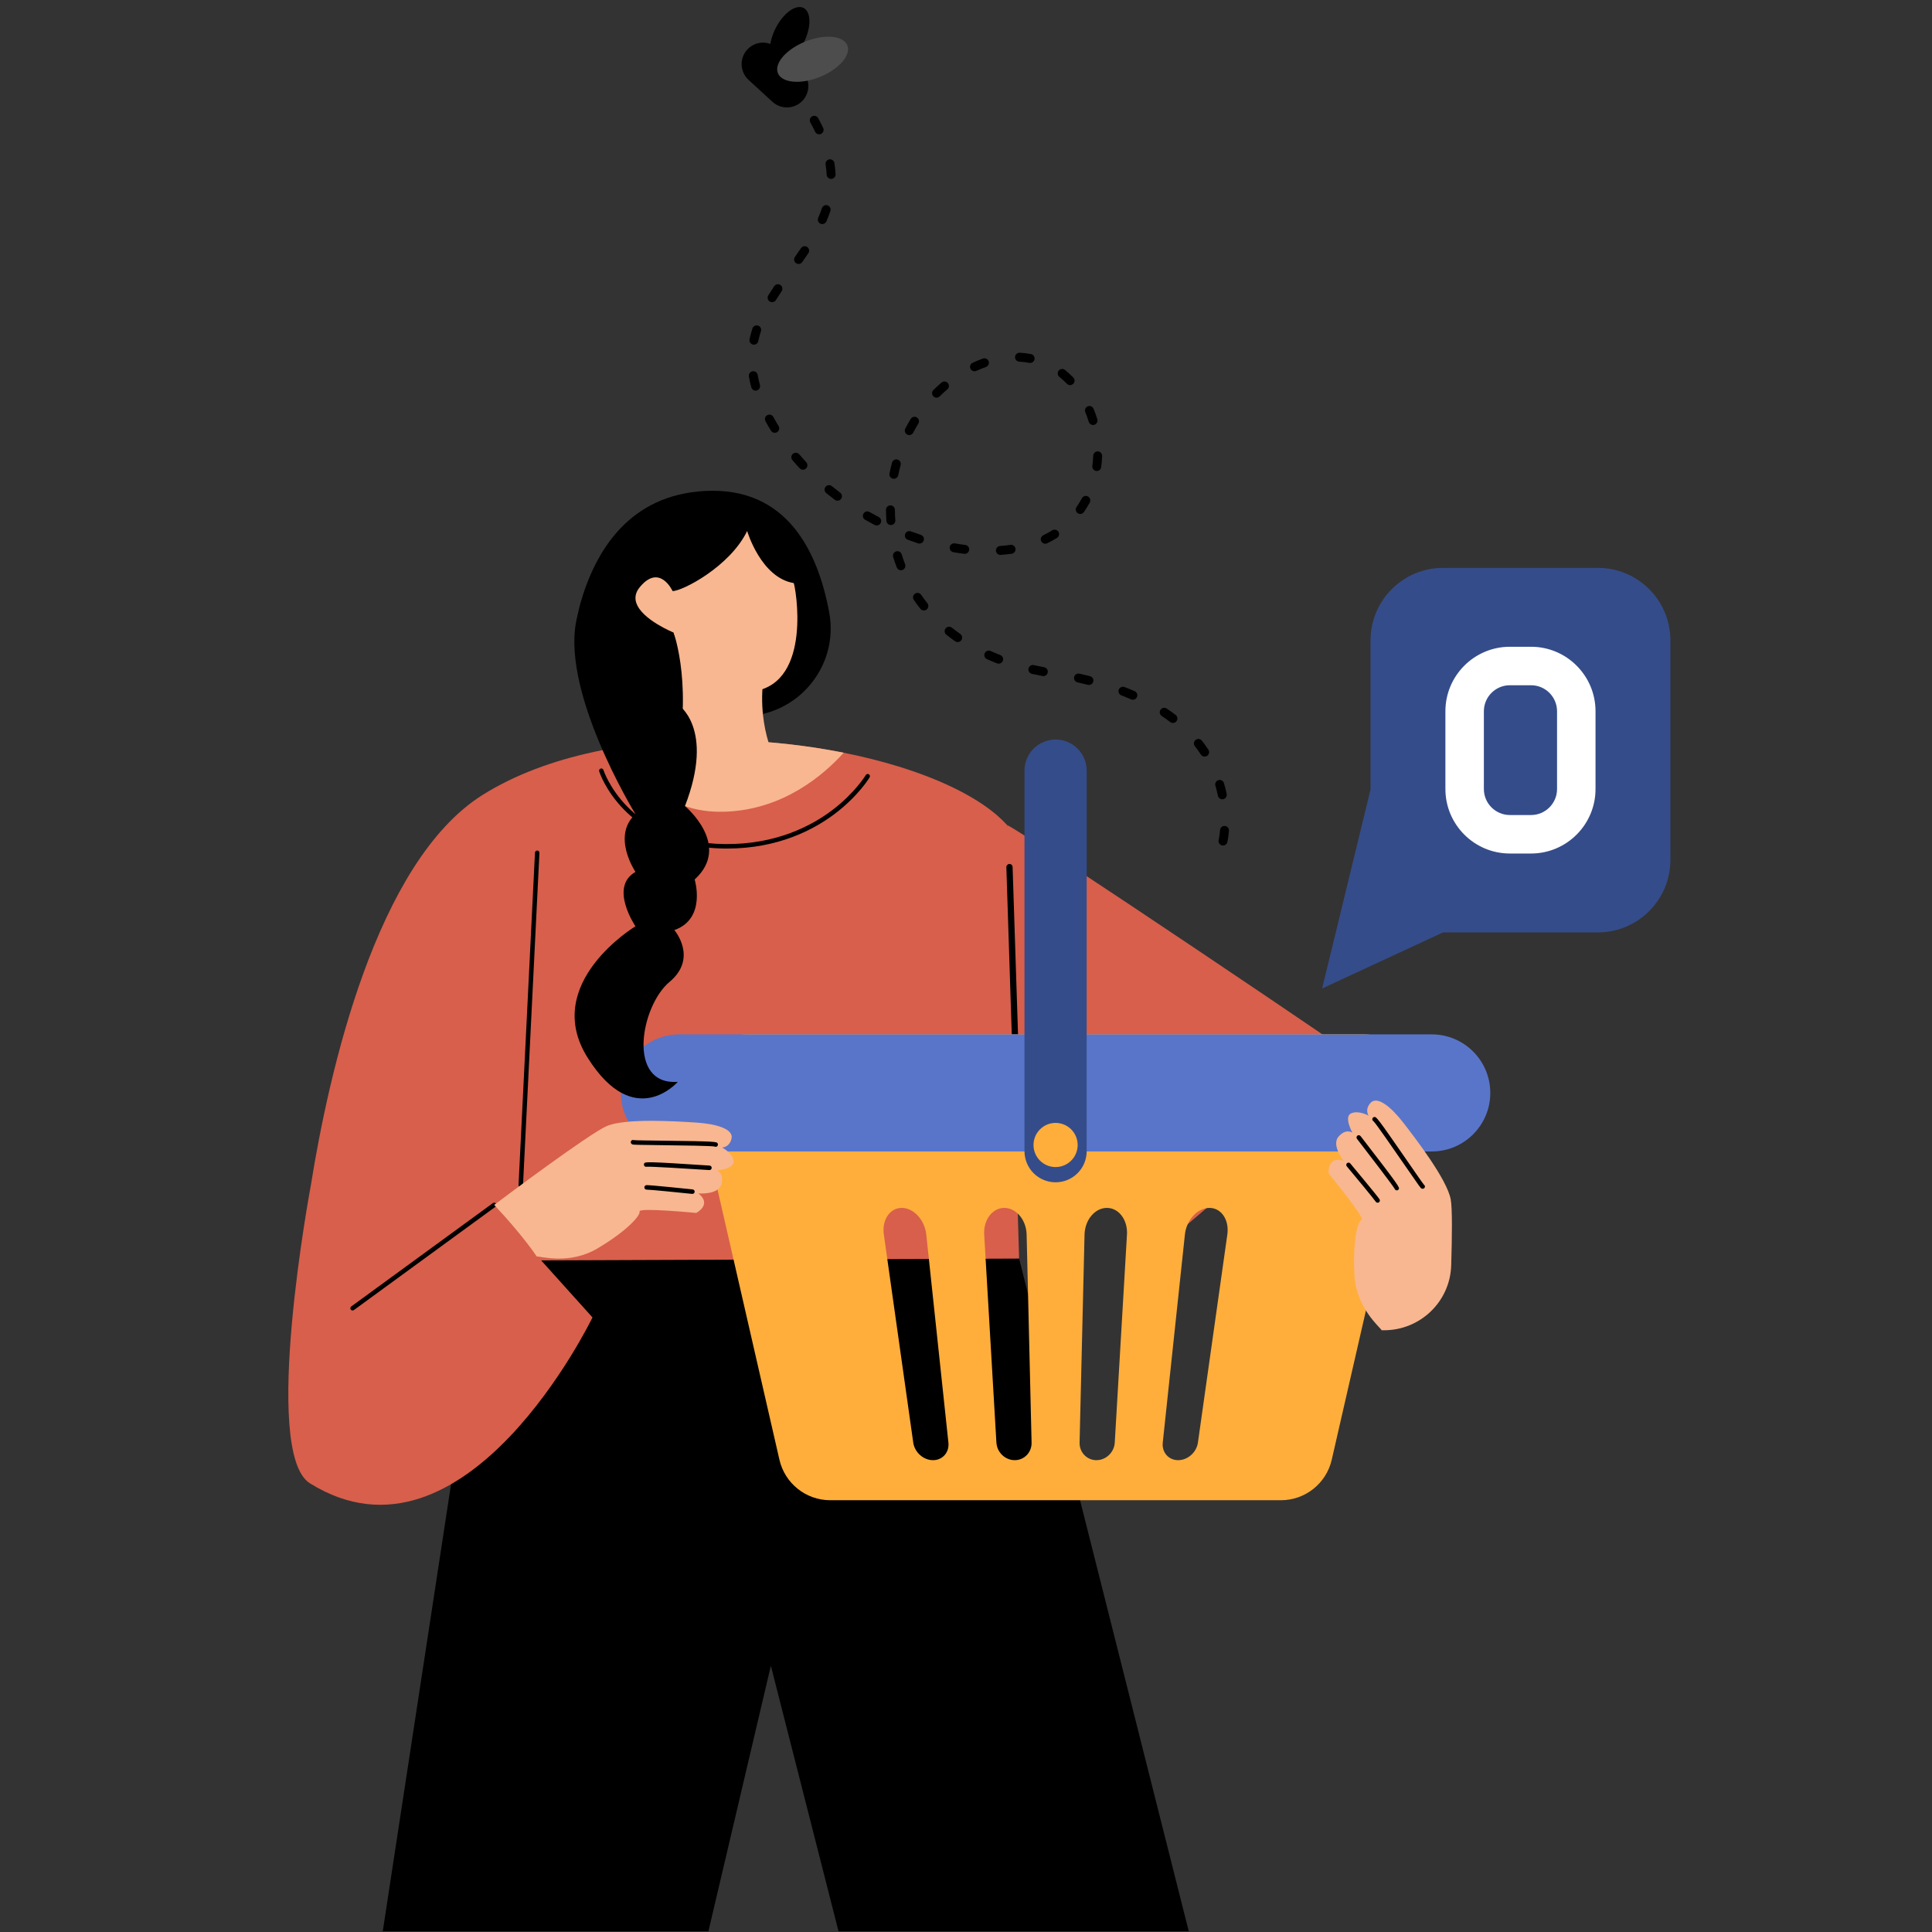 <svg xmlns="http://www.w3.org/2000/svg" xmlns:xlink="http://www.w3.org/1999/xlink" width="1080" zoomAndPan="magnify" viewBox="0 0 810 810" height="1080" preserveAspectRatio="xMidYMid meet" version="1.0"><rect x="0" y="0" width="810" height="810" fill="#333333" stroke="none"/><defs><clipPath id="05ace0251f"><path d="M 554 238 L 700.352 238 L 700.352 415 L 554 415 Z M 554 238 " clip-rule="nonzero"/></clipPath></defs><g clip-path="url(#05ace0251f)"><path fill="#354c8a" d="M 669.906 238.078 L 605.016 238.078 C 588.215 238.078 574.598 251.703 574.598 268.512 L 574.598 331.012 L 554.305 414.426 L 605.016 390.918 L 669.906 390.918 C 686.707 390.918 700.324 377.293 700.324 360.484 L 700.324 268.512 C 700.324 251.703 686.707 238.078 669.906 238.078 Z M 669.906 238.078 " fill-opacity="1" fill-rule="nonzero"/></g><path fill="#ffffff" d="M 641.906 357.84 L 633.016 357.84 C 618.113 357.84 605.992 345.711 605.992 330.801 L 605.992 298.195 C 605.992 283.285 618.113 271.156 633.016 271.156 L 641.906 271.156 C 656.809 271.156 668.93 283.285 668.93 298.195 L 668.93 330.801 C 668.93 345.711 656.809 357.84 641.906 357.84 Z M 633.016 287.293 C 627.008 287.293 622.121 292.184 622.121 298.195 L 622.121 330.801 C 622.121 336.812 627.008 341.703 633.016 341.703 L 641.906 341.703 C 647.914 341.703 652.801 336.812 652.801 330.801 L 652.801 298.195 C 652.801 292.184 647.914 287.293 641.906 287.293 Z M 633.016 287.293 " fill-opacity="1" fill-rule="nonzero"/><path fill="#d85f4b" d="M 422.297 345.961 C 427.203 347.562 579.609 450.176 576.734 449.215 C 573.859 448.258 494.301 516.348 494.301 516.348 L 405.156 477.438 Z M 422.297 345.961 " fill-opacity="1" fill-rule="nonzero"/><path fill="#000000" d="M 498.391 809.688 L 351.551 809.688 L 323.188 698.363 L 297.008 809.688 L 160.477 809.688 C 175.992 707.949 205.707 513.293 207.203 505.156 L 420.969 502.703 Z M 498.391 809.688 " fill-opacity="1" fill-rule="nonzero"/><path fill="#d85f4b" d="M 226.883 528.426 L 248.398 552.34 C 248.398 552.34 195.27 662.535 129.961 621.895 C 109.336 609.055 130.289 497.137 130.289 497.137 C 137.914 449.473 157.703 361.27 202.328 333.277 C 215.832 324.816 231.859 318.926 249.07 315.227 C 249.25 315.188 249.43 315.145 249.613 315.109 C 253.695 314.242 257.844 313.496 262.039 312.867 C 289.547 308.75 319.09 309.66 345.594 314.094 C 348.34 314.555 351.047 315.051 353.723 315.586 C 361.832 317.207 369.59 319.16 376.84 321.398 C 394.09 326.727 408.457 333.684 417.816 341.641 C 419.285 342.895 420.781 344.34 422.297 345.961 L 424.469 431.957 L 427.266 527.672 Z M 226.883 528.426 " fill-opacity="1" fill-rule="nonzero"/><path fill="#000000" d="M 425.934 443.805 C 425.898 443.809 425.867 443.812 425.832 443.812 C 425.109 443.836 424.504 443.27 424.477 442.547 L 421.918 363.574 C 421.895 362.848 422.465 362.242 423.188 362.219 C 423.91 362.195 424.516 362.762 424.539 363.488 L 427.098 442.461 C 427.121 443.148 426.605 443.734 425.934 443.805 Z M 425.934 443.805 " fill-opacity="1" fill-rule="nonzero"/><path fill="#f8b790" d="M 353.723 315.586 C 345.027 325.215 328.168 339.473 304.043 340.309 C 277.133 341.238 266.363 322.734 262.039 312.867 C 289.547 308.75 319.09 309.66 345.594 314.094 C 348.34 314.555 351.047 315.051 353.723 315.586 Z M 353.723 315.586 " fill-opacity="1" fill-rule="nonzero"/><path fill="#000000" d="M 304.82 355.762 C 304.555 355.762 304.297 355.758 304.031 355.758 C 282.008 355.559 268.828 346.797 261.648 339.48 C 253.848 331.531 251.312 323.719 251.207 323.391 C 251.051 322.898 251.324 322.371 251.816 322.215 C 252.309 322.059 252.836 322.332 252.992 322.824 C 253.016 322.902 255.531 330.602 263.051 338.234 C 269.98 345.266 282.715 353.691 304.051 353.883 C 325.488 354.074 340.383 346.18 349.102 339.52 C 358.535 332.316 362.941 325.02 362.984 324.945 C 363.25 324.5 363.824 324.355 364.27 324.621 C 364.711 324.887 364.859 325.461 364.594 325.906 C 364.41 326.215 359.957 333.59 350.238 341.008 C 341.391 347.762 326.363 355.762 304.82 355.762 Z M 304.82 355.762 " fill-opacity="1" fill-rule="nonzero"/><path fill="#000000" d="M 218.34 497.805 C 218.324 497.805 218.309 497.805 218.293 497.805 C 217.773 497.777 217.375 497.336 217.402 496.82 L 224.289 357.48 C 224.312 356.965 224.75 356.566 225.27 356.59 C 225.785 356.617 226.184 357.055 226.16 357.57 L 219.273 496.914 C 219.25 497.414 218.836 497.805 218.34 497.805 Z M 218.34 497.805 " fill-opacity="1" fill-rule="nonzero"/><path fill="#000000" d="M 147.828 549.426 C 147.539 549.426 147.254 549.293 147.07 549.043 C 146.766 548.625 146.859 548.039 147.277 547.734 L 206.652 504.402 C 207.07 504.094 207.656 504.188 207.961 504.605 C 208.266 505.023 208.172 505.609 207.754 505.914 L 148.379 549.246 C 148.215 549.367 148.02 549.426 147.828 549.426 Z M 147.828 549.426 " fill-opacity="1" fill-rule="nonzero"/><path fill="#000000" d="M 347.652 256.793 C 342.926 231.156 329.879 204.035 295.629 205.836 C 263.996 207.504 249.625 230.555 243.184 253.465 C 236.574 276.977 254.277 300.293 278.691 300.293 L 311.383 300.293 C 334.391 300.293 351.828 279.43 347.652 256.793 Z M 347.652 256.793 " fill-opacity="1" fill-rule="nonzero"/><path fill="#f8b790" d="M 316.348 289.781 C 292.098 293.863 282.406 265.199 282.406 265.199 C 282.406 265.199 269.176 259.848 266.801 252.836 L 266.777 252.82 C 266.07 250.703 266.34 248.434 268.277 246.109 C 276.629 236.082 281.984 247.809 281.984 247.809 C 285.945 247.891 306.055 237.562 313.246 222.613 C 313.246 222.613 318.988 242.18 332.766 244.453 C 333.523 246.035 340.602 285.703 316.348 289.781 Z M 316.348 289.781 " fill-opacity="1" fill-rule="nonzero"/><path fill="#f8b790" d="M 282.406 265.199 C 282.406 265.199 291.293 289.199 282.258 325.426 L 325.824 320.125 C 325.824 320.125 316.008 303.539 320.891 279.527 Z M 282.406 265.199 " fill-opacity="1" fill-rule="nonzero"/><path fill="#ffae3b" d="M 571.766 433.664 L 313.352 433.664 C 299.305 433.664 288.906 446.727 292.043 460.426 L 326.777 611.988 C 329.055 621.93 337.895 628.977 348.082 628.977 L 537.035 628.977 C 547.223 628.977 556.062 621.93 558.34 611.988 L 593.07 460.426 C 596.211 446.727 585.812 433.664 571.766 433.664 Z M 391.168 612.184 C 387.164 612.184 383.461 608.914 382.883 604.812 L 370.555 517.586 C 369.691 511.477 373.047 506.418 378.066 506.418 C 380.578 506.418 382.984 507.684 384.844 509.711 C 386.703 511.742 388.02 514.531 388.344 517.586 L 397.625 604.812 C 398.062 608.914 395.168 612.184 391.168 612.184 Z M 425.43 612.184 C 421.426 612.184 417.992 608.914 417.75 604.812 L 412.625 517.586 C 412.27 511.477 416.043 506.418 421.062 506.418 C 423.574 506.418 425.875 507.684 427.566 509.711 C 429.262 511.742 430.344 514.531 430.418 517.586 L 432.496 604.812 C 432.594 608.914 429.43 612.184 425.43 612.184 Z M 472.488 517.586 L 467.367 604.812 C 467.125 608.914 463.691 612.184 459.688 612.184 C 455.688 612.184 452.523 608.914 452.621 604.812 L 454.699 517.586 C 454.844 511.477 459.035 506.418 464.055 506.418 C 468.855 506.418 472.512 511.039 472.512 516.781 C 472.512 517.051 472.504 517.316 472.488 517.586 Z M 514.562 517.586 L 502.234 604.812 C 501.656 608.914 497.953 612.184 493.949 612.184 C 489.949 612.184 487.055 608.914 487.492 604.812 L 496.773 517.586 C 497.422 511.477 502.027 506.418 507.051 506.418 C 511.539 506.418 514.699 510.465 514.699 515.688 C 514.699 516.305 514.652 516.941 514.562 517.586 Z M 514.562 517.586 " fill-opacity="1" fill-rule="nonzero"/><path fill="#5975ca" d="M 284.84 433.668 L 600.273 433.668 C 613.816 433.668 624.809 444.664 624.809 458.211 C 624.809 471.758 613.816 482.758 600.273 482.758 L 284.84 482.758 C 271.301 482.758 260.309 471.758 260.309 458.211 C 260.309 444.664 271.301 433.668 284.84 433.668 Z M 284.84 433.668 " fill-opacity="1" fill-rule="nonzero"/><path fill="#354c8a" d="M 442.559 310.047 C 443.414 310.047 444.262 310.129 445.102 310.297 C 445.941 310.461 446.758 310.711 447.547 311.039 C 448.34 311.367 449.09 311.766 449.801 312.242 C 450.512 312.719 451.172 313.262 451.777 313.867 C 452.383 314.473 452.922 315.129 453.398 315.844 C 453.875 316.555 454.277 317.305 454.605 318.098 C 454.93 318.891 455.18 319.703 455.344 320.547 C 455.512 321.387 455.598 322.234 455.598 323.09 L 455.598 482.641 C 455.598 483.496 455.512 484.344 455.344 485.184 C 455.18 486.023 454.93 486.84 454.605 487.629 C 454.277 488.422 453.875 489.176 453.398 489.887 C 452.922 490.598 452.383 491.258 451.777 491.863 C 451.172 492.469 450.512 493.008 449.801 493.484 C 449.09 493.961 448.34 494.363 447.547 494.691 C 446.758 495.02 445.941 495.266 445.102 495.434 C 444.262 495.602 443.414 495.684 442.559 495.684 C 441.703 495.684 440.852 495.602 440.016 495.434 C 439.176 495.266 438.359 495.02 437.566 494.691 C 436.777 494.363 436.023 493.961 435.312 493.484 C 434.602 493.008 433.941 492.469 433.336 491.863 C 432.73 491.258 432.191 490.598 431.715 489.887 C 431.242 489.176 430.84 488.422 430.512 487.629 C 430.184 486.84 429.938 486.023 429.77 485.184 C 429.602 484.344 429.52 483.496 429.52 482.641 L 429.52 323.09 C 429.52 322.234 429.602 321.387 429.77 320.547 C 429.938 319.703 430.184 318.891 430.512 318.098 C 430.84 317.305 431.242 316.555 431.715 315.844 C 432.191 315.129 432.73 314.473 433.336 313.867 C 433.941 313.262 434.602 312.719 435.312 312.242 C 436.023 311.766 436.777 311.367 437.566 311.039 C 438.359 310.711 439.176 310.461 440.016 310.297 C 440.852 310.129 441.703 310.047 442.559 310.047 Z M 442.559 310.047 " fill-opacity="1" fill-rule="nonzero"/><path fill="#ffae3b" d="M 451.812 480.039 C 451.812 480.648 451.754 481.25 451.633 481.844 C 451.516 482.441 451.34 483.02 451.105 483.582 C 450.875 484.145 450.59 484.676 450.254 485.184 C 449.914 485.688 449.531 486.156 449.102 486.586 C 448.672 487.016 448.203 487.398 447.699 487.738 C 447.195 488.074 446.66 488.359 446.098 488.594 C 445.539 488.824 444.957 489 444.363 489.121 C 443.766 489.238 443.164 489.297 442.559 489.297 C 441.949 489.297 441.348 489.238 440.75 489.121 C 440.156 489 439.578 488.824 439.016 488.594 C 438.453 488.359 437.922 488.074 437.414 487.738 C 436.91 487.398 436.441 487.016 436.012 486.586 C 435.582 486.156 435.199 485.688 434.863 485.184 C 434.523 484.676 434.238 484.145 434.008 483.582 C 433.773 483.02 433.598 482.441 433.48 481.844 C 433.363 481.25 433.305 480.648 433.305 480.039 C 433.305 479.43 433.363 478.828 433.48 478.234 C 433.598 477.637 433.773 477.059 434.008 476.496 C 434.238 475.934 434.523 475.398 434.863 474.895 C 435.199 474.391 435.582 473.922 436.012 473.492 C 436.441 473.062 436.91 472.68 437.414 472.34 C 437.922 472.004 438.453 471.719 439.016 471.484 C 439.578 471.254 440.156 471.078 440.75 470.957 C 441.348 470.84 441.949 470.781 442.559 470.781 C 443.164 470.781 443.766 470.84 444.363 470.957 C 444.957 471.078 445.539 471.254 446.098 471.484 C 446.66 471.719 447.195 472.004 447.699 472.34 C 448.203 472.68 448.672 473.062 449.102 473.492 C 449.531 473.922 449.914 474.391 450.254 474.895 C 450.59 475.398 450.875 475.934 451.105 476.496 C 451.34 477.059 451.516 477.637 451.633 478.234 C 451.754 478.828 451.812 479.43 451.812 480.039 Z M 451.812 480.039 " fill-opacity="1" fill-rule="nonzero"/><path fill="#f8b790" d="M 574.742 462.262 C 571.98 465.113 573.777 467.742 573.777 467.742 C 573.777 467.742 569.555 465.332 566.43 466.801 C 563.312 468.27 566.996 474.875 566.996 474.875 C 566.996 474.875 564.316 472.941 561.184 476.539 C 558.059 480.141 563.352 486.688 563.352 486.688 C 556.172 484.43 557.066 492.016 557.066 492.016 C 557.066 492.016 572.535 510.812 570.859 511.395 C 569.184 511.984 567.02 520.504 567.867 534.75 C 568.672 548.473 578.613 556.438 579.27 557.719 C 579.52 557.719 579.773 557.719 580.031 557.719 C 595.32 557.828 607.957 545.812 608.422 530.523 C 608.789 518.445 608.922 506.582 608.223 502.844 C 606.633 494.371 593.367 477.195 588.336 470.684 C 583.305 464.168 577.516 459.426 574.742 462.262 Z M 574.742 462.262 " fill-opacity="1" fill-rule="nonzero"/><path fill="#000000" d="M 575.352 469.129 C 575.406 468.707 575.738 468.359 576.18 468.309 C 577.047 468.207 577.203 468.188 589.98 486.691 C 593.23 491.402 596.594 496.27 597.035 496.738 C 597.453 497.023 597.527 497.535 597.27 497.961 C 597.004 498.406 596.41 498.52 595.957 498.273 C 595.574 498.066 595.418 497.898 588.422 487.766 C 583.848 481.141 576.973 471.188 575.848 470.086 C 575.582 469.945 575.391 469.68 575.352 469.359 C 575.344 469.281 575.344 469.203 575.352 469.129 Z M 575.352 469.129 " fill-opacity="1" fill-rule="nonzero"/><path fill="#000000" d="M 568.73 476.75 C 568.762 476.488 568.906 476.242 569.148 476.082 C 569.57 475.801 570.141 475.938 570.449 476.336 C 586.961 497.711 586.852 497.859 586.434 498.594 C 586.176 499.051 585.598 499.207 585.145 498.945 C 584.922 498.82 584.773 498.621 584.707 498.395 C 583.914 497.004 574.66 484.887 568.918 477.453 C 568.758 477.246 568.699 476.992 568.73 476.75 Z M 568.73 476.75 " fill-opacity="1" fill-rule="nonzero"/><path fill="#000000" d="M 564.434 488.254 C 564.465 488.023 564.574 487.809 564.766 487.648 C 565.168 487.312 565.766 487.363 566.102 487.766 C 566.555 488.312 577.242 501.109 578.363 502.781 C 578.652 503.215 578.543 503.805 578.105 504.094 C 577.668 504.387 577.082 504.273 576.789 503.836 C 575.938 502.566 568.473 493.562 564.645 488.984 C 564.469 488.773 564.402 488.504 564.434 488.254 Z M 564.434 488.254 " fill-opacity="1" fill-rule="nonzero"/><path fill="#f8b790" d="M 306.711 477.242 C 305.891 481.129 302.707 481.105 302.707 481.105 C 302.707 481.105 307.062 483.266 307.59 486.68 C 308.113 490.086 300.578 490.719 300.578 490.719 C 300.578 490.719 303.68 491.859 302.445 496.473 C 301.203 501.074 292.82 500.34 292.82 500.34 C 298.699 505.035 291.91 508.531 291.91 508.531 C 291.91 508.531 267.688 506.188 268.145 507.902 C 268.59 509.625 262.734 516.18 250.449 523.43 C 238.621 530.426 226.465 526.621 225.035 526.793 C 220.605 520.141 212.551 510.84 207.203 505.156 C 212.801 500.945 247.113 475.254 254.367 472.117 C 262.277 468.707 283.93 470.125 292.141 470.664 C 300.352 471.203 307.516 473.359 306.711 477.242 Z M 306.711 477.242 " fill-opacity="1" fill-rule="nonzero"/><path fill="#000000" d="M 300.676 480.574 C 300.996 480.293 301.098 479.82 300.895 479.426 C 300.496 478.648 300.426 478.508 277.945 478.238 C 272.227 478.172 266.309 478.098 265.676 477.996 C 265.191 477.797 264.707 478.051 264.508 478.535 C 264.312 479.02 264.613 479.594 265.098 479.793 C 265.496 479.953 266.562 479.996 277.926 480.133 C 285.973 480.23 298.066 480.375 299.605 480.695 C 299.871 480.836 300.199 480.852 300.484 480.703 C 300.555 480.668 300.621 480.621 300.676 480.574 Z M 300.676 480.574 " fill-opacity="1" fill-rule="nonzero"/><path fill="#000000" d="M 298.055 490.328 C 298.238 490.168 298.359 489.938 298.375 489.676 C 298.41 489.152 298.016 488.703 297.492 488.668 C 270.496 486.898 270.434 487.07 270.059 487.828 C 269.824 488.301 270.02 488.867 270.488 489.098 C 270.715 489.211 270.965 489.223 271.188 489.152 C 272.785 489.031 288 489.945 297.371 490.559 C 297.629 490.578 297.875 490.484 298.055 490.328 Z M 298.055 490.328 " fill-opacity="1" fill-rule="nonzero"/><path fill="#000000" d="M 290.918 500.316 C 291.09 500.164 291.207 499.949 291.234 499.699 C 291.289 499.18 290.91 498.715 290.391 498.66 C 289.688 498.586 273.105 496.863 271.094 496.867 C 270.574 496.867 270.145 497.289 270.148 497.816 C 270.148 498.34 270.574 498.762 271.098 498.762 C 272.629 498.762 284.258 499.926 290.195 500.547 C 290.469 500.574 290.727 500.48 290.918 500.316 Z M 290.918 500.316 " fill-opacity="1" fill-rule="nonzero"/><path fill="#000000" d="M 512.754 354.484 C 512.609 354.484 512.465 354.469 512.32 354.434 C 511.312 354.195 510.691 353.184 510.93 352.176 C 510.945 352.105 511.297 350.555 511.512 348 C 511.598 346.969 512.5 346.199 513.535 346.289 C 514.566 346.375 515.332 347.281 515.246 348.312 C 515 351.223 514.59 352.973 514.574 353.043 C 514.371 353.906 513.602 354.484 512.754 354.484 Z M 512.449 335.109 C 511.582 335.109 510.801 334.496 510.617 333.613 C 510.324 332.199 509.969 330.781 509.559 329.406 C 509.262 328.418 509.828 327.371 510.816 327.074 C 511.809 326.777 512.852 327.344 513.148 328.336 C 513.59 329.812 513.973 331.336 514.285 332.855 C 514.496 333.867 513.844 334.859 512.832 335.07 C 512.703 335.094 512.574 335.109 512.449 335.109 Z M 505.051 317.207 C 504.441 317.207 503.844 316.91 503.484 316.363 C 502.699 315.168 501.848 313.984 500.953 312.848 C 500.312 312.031 500.453 310.855 501.27 310.215 C 502.082 309.574 503.258 309.715 503.898 310.531 C 504.855 311.75 505.77 313.02 506.613 314.305 C 507.184 315.168 506.941 316.332 506.078 316.898 C 505.762 317.109 505.402 317.207 505.051 317.207 Z M 491.758 303.109 C 491.359 303.109 490.957 302.984 490.617 302.723 C 489.484 301.852 488.289 300.996 487.066 300.176 C 486.207 299.602 485.977 298.438 486.551 297.578 C 487.125 296.719 488.289 296.484 489.148 297.062 C 490.438 297.926 491.699 298.828 492.898 299.746 C 493.719 300.375 493.875 301.555 493.246 302.375 C 492.875 302.855 492.32 303.109 491.758 303.109 Z M 474.961 293.371 C 474.711 293.371 474.457 293.32 474.215 293.215 C 472.895 292.637 471.52 292.074 470.137 291.539 C 469.172 291.168 468.688 290.082 469.062 289.117 C 469.434 288.148 470.52 287.668 471.484 288.043 C 472.918 288.598 474.344 289.18 475.715 289.781 C 476.66 290.195 477.094 291.297 476.68 292.246 C 476.371 292.953 475.684 293.371 474.961 293.371 Z M 456.539 287.172 C 456.387 287.172 456.23 287.152 456.078 287.113 C 454.672 286.758 453.219 286.414 451.762 286.09 C 450.75 285.867 450.113 284.867 450.336 283.855 C 450.559 282.848 451.559 282.211 452.57 282.434 C 454.062 282.762 455.551 283.113 456.996 283.48 C 458 283.734 458.605 284.754 458.352 285.754 C 458.137 286.605 457.375 287.172 456.539 287.172 Z M 437.434 283.461 C 437.324 283.461 437.207 283.449 437.094 283.426 C 435.59 283.152 434.086 282.844 432.621 282.516 C 431.609 282.289 430.977 281.285 431.203 280.277 C 431.43 279.266 432.43 278.629 433.441 278.855 C 434.859 279.176 436.316 279.473 437.773 279.742 C 438.789 279.93 439.461 280.906 439.273 281.926 C 439.109 282.828 438.32 283.461 437.434 283.461 Z M 418.703 278.246 C 418.477 278.246 418.25 278.207 418.027 278.121 C 416.594 277.566 415.168 276.973 413.789 276.359 C 412.848 275.938 412.422 274.828 412.844 273.883 C 413.266 272.938 414.371 272.512 415.316 272.934 C 416.637 273.523 418.004 274.094 419.379 274.625 C 420.344 274.996 420.824 276.082 420.449 277.047 C 420.16 277.793 419.453 278.246 418.703 278.246 Z M 401.516 269.191 C 401.145 269.191 400.77 269.082 400.445 268.852 C 399.18 267.969 397.938 267.039 396.75 266.094 C 395.941 265.449 395.809 264.27 396.453 263.461 C 397.098 262.652 398.277 262.52 399.086 263.164 C 400.211 264.062 401.391 264.941 402.59 265.781 C 403.438 266.375 403.645 267.543 403.051 268.391 C 402.688 268.91 402.105 269.191 401.516 269.191 Z M 387.34 255.941 C 386.789 255.941 386.242 255.699 385.871 255.234 C 384.914 254.027 383.988 252.777 383.121 251.512 C 382.535 250.66 382.754 249.492 383.605 248.906 C 384.461 248.32 385.625 248.539 386.211 249.391 C 387.027 250.582 387.902 251.762 388.805 252.898 C 389.449 253.707 389.312 254.887 388.504 255.531 C 388.16 255.805 387.75 255.941 387.34 255.941 Z M 377.715 239.09 C 376.961 239.09 376.25 238.633 375.965 237.887 C 375.418 236.453 374.91 234.98 374.457 233.508 C 374.156 232.52 374.711 231.473 375.703 231.168 C 376.691 230.863 377.738 231.422 378.039 232.41 C 378.465 233.801 378.945 235.191 379.465 236.543 C 379.836 237.512 379.352 238.594 378.387 238.965 C 378.164 239.051 377.938 239.09 377.715 239.09 Z M 419.422 232.648 C 418.449 232.648 417.629 231.895 417.559 230.91 C 417.484 229.875 418.262 228.98 419.293 228.906 C 420.762 228.801 422.223 228.645 423.629 228.441 C 424.656 228.293 425.602 229.004 425.75 230.031 C 425.895 231.055 425.188 232.004 424.16 232.152 C 422.668 232.367 421.117 232.531 419.559 232.645 C 419.516 232.648 419.469 232.648 419.422 232.648 Z M 404.473 232.199 C 404.395 232.199 404.316 232.195 404.238 232.184 C 402.746 232 401.219 231.773 399.703 231.512 C 398.684 231.336 398 230.367 398.176 229.348 C 398.352 228.324 399.316 227.641 400.34 227.82 C 401.797 228.07 403.266 228.289 404.699 228.465 C 405.723 228.59 406.453 229.527 406.328 230.555 C 406.211 231.504 405.402 232.199 404.473 232.199 Z M 438.219 227.969 C 437.523 227.969 436.852 227.574 436.531 226.902 C 436.082 225.969 436.477 224.852 437.41 224.402 C 438.715 223.777 439.977 223.086 441.16 222.344 C 442.039 221.793 443.195 222.059 443.742 222.934 C 444.293 223.812 444.027 224.969 443.152 225.516 C 441.848 226.336 440.461 227.098 439.027 227.785 C 438.766 227.91 438.492 227.969 438.219 227.969 Z M 385.492 227.898 C 385.301 227.898 385.105 227.867 384.91 227.805 C 383.477 227.336 382.023 226.828 380.598 226.297 C 379.625 225.938 379.133 224.859 379.492 223.887 C 379.852 222.918 380.93 222.422 381.898 222.785 C 383.281 223.297 384.688 223.789 386.074 224.242 C 387.059 224.562 387.594 225.621 387.273 226.605 C 387.016 227.395 386.281 227.898 385.492 227.898 Z M 367.566 220.312 C 367.273 220.312 366.977 220.246 366.699 220.098 C 365.359 219.398 364.016 218.664 362.699 217.91 C 361.801 217.398 361.488 216.254 362.004 215.355 C 362.516 214.457 363.66 214.145 364.559 214.656 C 365.836 215.387 367.137 216.098 368.434 216.777 C 369.352 217.258 369.707 218.391 369.227 219.309 C 368.891 219.949 368.238 220.312 367.566 220.312 Z M 373.504 220.125 C 372.531 220.125 371.711 219.375 371.637 218.391 C 371.523 216.867 371.457 215.312 371.445 213.773 C 371.434 212.738 372.266 211.895 373.297 211.883 L 373.316 211.883 C 374.344 211.883 375.18 212.711 375.191 213.738 C 375.203 215.195 375.266 216.668 375.371 218.113 C 375.449 219.145 374.676 220.043 373.645 220.121 C 373.598 220.125 373.551 220.125 373.504 220.125 Z M 452.887 215.492 C 452.516 215.492 452.141 215.383 451.816 215.152 C 450.965 214.562 450.758 213.395 451.352 212.543 C 452.164 211.379 452.918 210.152 453.594 208.898 C 454.086 207.988 455.223 207.648 456.133 208.141 C 457.043 208.633 457.383 209.77 456.891 210.68 C 456.148 212.059 455.316 213.406 454.422 214.688 C 454.059 215.211 453.477 215.492 452.887 215.492 Z M 351.113 209.922 C 350.723 209.922 350.328 209.801 349.988 209.547 C 348.773 208.629 347.562 207.684 346.395 206.73 C 345.594 206.074 345.473 204.895 346.125 204.094 C 346.781 203.289 347.961 203.168 348.762 203.824 C 349.895 204.746 351.066 205.664 352.242 206.551 C 353.066 207.172 353.234 208.348 352.613 209.176 C 352.242 209.664 351.684 209.922 351.113 209.922 Z M 374.754 200.734 C 374.633 200.734 374.504 200.723 374.379 200.695 C 373.367 200.488 372.711 199.5 372.918 198.484 C 373.223 196.984 373.582 195.473 373.98 193.992 C 374.25 192.992 375.281 192.402 376.277 192.672 C 377.277 192.945 377.867 193.973 377.598 194.973 C 377.219 196.375 376.879 197.809 376.59 199.234 C 376.41 200.121 375.629 200.734 374.754 200.734 Z M 459.824 197.477 C 459.742 197.477 459.656 197.469 459.57 197.457 C 458.547 197.32 457.828 196.375 457.965 195.348 C 458.156 193.938 458.281 192.496 458.328 191.059 C 458.363 190.023 459.227 189.215 460.262 189.25 C 461.297 189.285 462.105 190.152 462.074 191.184 C 462.02 192.746 461.887 194.32 461.68 195.855 C 461.551 196.793 460.746 197.477 459.824 197.477 Z M 336.633 196.922 C 336.133 196.922 335.633 196.723 335.262 196.324 C 334.223 195.207 333.195 194.059 332.215 192.906 C 331.547 192.117 331.641 190.938 332.426 190.266 C 333.215 189.594 334.395 189.688 335.066 190.473 C 336.012 191.582 337 192.691 338.004 193.77 C 338.711 194.527 338.668 195.715 337.91 196.418 C 337.551 196.754 337.09 196.922 336.633 196.922 Z M 381.211 182.406 C 380.918 182.406 380.621 182.34 380.348 182.195 C 379.43 181.719 379.07 180.586 379.547 179.668 C 380.262 178.301 381.023 176.941 381.816 175.641 C 382.355 174.754 383.508 174.473 384.391 175.012 C 385.277 175.551 385.555 176.703 385.016 177.59 C 384.266 178.82 383.547 180.102 382.871 181.398 C 382.539 182.039 381.887 182.406 381.211 182.406 Z M 324.832 181.457 C 324.199 181.457 323.586 181.141 323.23 180.562 C 322.434 179.258 321.66 177.922 320.934 176.594 C 320.441 175.684 320.773 174.547 321.684 174.051 C 322.59 173.555 323.73 173.887 324.223 174.797 C 324.922 176.074 325.66 177.355 326.426 178.605 C 326.969 179.488 326.691 180.641 325.809 181.184 C 325.504 181.367 325.164 181.457 324.832 181.457 Z M 458.262 178.195 C 457.457 178.195 456.715 177.672 456.469 176.863 C 456.055 175.488 455.566 174.121 455.02 172.809 C 454.621 171.855 455.074 170.758 456.031 170.359 C 456.984 169.961 458.082 170.414 458.48 171.371 C 459.074 172.797 459.605 174.281 460.055 175.777 C 460.355 176.77 459.797 177.816 458.805 178.113 C 458.625 178.168 458.441 178.195 458.262 178.195 Z M 392.652 166.727 C 392.168 166.727 391.688 166.539 391.32 166.172 C 390.594 165.438 390.598 164.25 391.332 163.52 C 392.434 162.43 393.582 161.371 394.75 160.383 C 395.539 159.711 396.723 159.809 397.391 160.598 C 398.059 161.387 397.961 162.57 397.172 163.242 C 396.078 164.168 395 165.156 393.973 166.18 C 393.605 166.543 393.129 166.727 392.652 166.727 Z M 316.797 163.777 C 315.973 163.777 315.219 163.23 314.992 162.395 C 314.574 160.867 314.23 159.332 313.973 157.828 C 313.801 156.809 314.484 155.84 315.504 155.664 C 316.527 155.488 317.492 156.176 317.668 157.199 C 317.902 158.582 318.219 159.996 318.605 161.406 C 318.879 162.402 318.289 163.434 317.293 163.707 C 317.125 163.754 316.961 163.777 316.797 163.777 Z M 448.648 161.457 C 448.156 161.457 447.668 161.266 447.301 160.887 C 446.309 159.859 445.25 158.898 444.16 158.027 C 443.352 157.383 443.215 156.203 443.859 155.395 C 444.504 154.586 445.684 154.449 446.492 155.098 C 447.711 156.066 448.887 157.137 449.992 158.281 C 450.715 159.023 450.691 160.211 449.949 160.93 C 449.586 161.281 449.117 161.457 448.648 161.457 Z M 408.566 155.664 C 407.855 155.664 407.18 155.258 406.863 154.574 C 406.43 153.633 406.844 152.52 407.781 152.086 C 409.219 151.426 410.672 150.832 412.098 150.324 C 413.074 149.977 414.145 150.488 414.492 151.461 C 414.836 152.438 414.328 153.508 413.355 153.855 C 412.031 154.328 410.684 154.879 409.348 155.492 C 409.094 155.609 408.828 155.664 408.566 155.664 Z M 431.883 152.168 C 431.766 152.168 431.645 152.156 431.523 152.133 C 430.156 151.867 428.746 151.695 427.332 151.625 C 426.301 151.57 425.504 150.691 425.559 149.656 C 425.609 148.621 426.484 147.828 427.523 147.879 C 429.113 147.961 430.703 148.156 432.242 148.457 C 433.258 148.652 433.918 149.637 433.723 150.652 C 433.547 151.547 432.762 152.168 431.883 152.168 Z M 316.082 144.504 C 315.953 144.504 315.824 144.488 315.691 144.461 C 314.68 144.25 314.031 143.254 314.246 142.242 C 314.562 140.746 314.969 139.223 315.453 137.715 C 315.77 136.73 316.828 136.191 317.812 136.508 C 318.797 136.824 319.336 137.883 319.02 138.867 C 318.57 140.25 318.199 141.645 317.91 143.016 C 317.727 143.898 316.949 144.504 316.082 144.504 Z M 323.707 126.691 C 323.371 126.691 323.027 126.602 322.723 126.41 C 321.844 125.867 321.57 124.711 322.113 123.832 C 322.867 122.609 323.676 121.355 324.59 119.996 C 325.168 119.137 326.328 118.906 327.188 119.484 C 328.047 120.059 328.277 121.223 327.699 122.086 C 326.816 123.402 326.031 124.621 325.301 125.801 C 324.945 126.375 324.332 126.691 323.707 126.691 Z M 334.805 110.668 C 334.43 110.668 334.051 110.559 333.723 110.324 C 332.879 109.727 332.68 108.559 333.277 107.715 C 334.23 106.359 335.062 105.16 335.812 104.047 C 336.391 103.188 337.555 102.961 338.414 103.539 C 339.27 104.117 339.496 105.285 338.918 106.141 C 338.152 107.281 337.309 108.504 336.336 109.879 C 335.969 110.395 335.391 110.668 334.805 110.668 Z M 344.75 93.949 C 344.504 93.949 344.25 93.898 344.008 93.793 C 343.059 93.379 342.621 92.277 343.035 91.328 C 343.621 89.973 344.145 88.613 344.582 87.289 C 344.91 86.309 345.969 85.773 346.949 86.102 C 347.934 86.426 348.465 87.488 348.141 88.469 C 347.664 89.898 347.102 91.363 346.469 92.82 C 346.164 93.527 345.477 93.949 344.75 93.949 Z M 348.445 75.012 C 347.453 75.012 346.625 74.23 346.574 73.23 C 346.508 71.824 346.359 70.387 346.133 68.961 C 345.973 67.938 346.668 66.977 347.691 66.816 C 348.711 66.652 349.672 67.352 349.832 68.375 C 350.082 69.934 350.242 71.508 350.316 73.047 C 350.367 74.082 349.57 74.961 348.535 75.012 C 348.508 75.012 348.477 75.012 348.445 75.012 Z M 343.43 56.312 C 342.727 56.312 342.055 55.918 341.734 55.238 C 341.129 53.961 340.461 52.648 339.738 51.34 C 339.242 50.434 339.57 49.293 340.48 48.793 C 341.387 48.293 342.523 48.625 343.023 49.531 C 343.777 50.906 344.484 52.289 345.121 53.641 C 345.562 54.574 345.164 55.691 344.227 56.133 C 343.969 56.254 343.699 56.312 343.43 56.312 Z M 343.43 56.312 " fill-opacity="1" fill-rule="nonzero"/><path fill="#000000" d="M 313.293 20.781 L 313.297 20.781 C 313.695 20.344 314.133 19.953 314.609 19.605 C 315.086 19.258 315.59 18.957 316.125 18.707 C 316.66 18.457 317.215 18.266 317.789 18.125 C 318.363 17.984 318.945 17.902 319.535 17.879 C 320.121 17.852 320.711 17.883 321.293 17.977 C 321.875 18.066 322.445 18.211 323 18.414 C 323.555 18.617 324.082 18.871 324.586 19.18 C 325.09 19.484 325.562 19.84 325.996 20.238 L 335.996 29.422 C 336.43 29.824 336.824 30.262 337.172 30.738 C 337.52 31.215 337.82 31.719 338.066 32.254 C 338.316 32.793 338.512 33.348 338.652 33.918 C 338.789 34.492 338.875 35.074 338.898 35.664 C 338.922 36.254 338.891 36.844 338.801 37.426 C 338.711 38.008 338.562 38.578 338.363 39.133 C 338.16 39.688 337.906 40.219 337.598 40.723 C 337.293 41.227 336.938 41.695 336.539 42.133 C 336.141 42.566 335.703 42.957 335.227 43.309 C 334.75 43.656 334.242 43.953 333.707 44.203 C 333.172 44.453 332.617 44.648 332.047 44.785 C 331.473 44.926 330.891 45.008 330.301 45.035 C 329.711 45.059 329.125 45.027 328.543 44.938 C 327.957 44.848 327.391 44.699 326.836 44.496 C 326.281 44.293 325.75 44.039 325.246 43.734 C 324.742 43.426 324.273 43.074 323.836 42.676 L 313.836 33.488 C 313.402 33.09 313.012 32.652 312.66 32.176 C 312.312 31.699 312.016 31.191 311.766 30.656 C 311.516 30.121 311.324 29.566 311.184 28.992 C 311.043 28.418 310.961 27.836 310.934 27.246 C 310.91 26.656 310.941 26.07 311.031 25.484 C 311.125 24.902 311.27 24.332 311.473 23.777 C 311.676 23.223 311.93 22.695 312.234 22.191 C 312.543 21.684 312.895 21.215 313.293 20.781 Z M 313.293 20.781 " fill-opacity="1" fill-rule="nonzero"/><path fill="#000000" d="M 336.875 3.316 C 337.266 3.512 337.613 3.781 337.918 4.121 C 338.223 4.457 338.484 4.863 338.695 5.336 C 338.91 5.805 339.07 6.336 339.184 6.918 C 339.293 7.504 339.352 8.133 339.355 8.809 C 339.359 9.484 339.312 10.191 339.211 10.93 C 339.109 11.672 338.953 12.43 338.75 13.207 C 338.547 13.984 338.297 14.762 337.996 15.547 C 337.699 16.328 337.359 17.102 336.977 17.859 C 336.594 18.621 336.18 19.355 335.727 20.062 C 335.277 20.77 334.801 21.434 334.301 22.062 C 333.801 22.688 333.281 23.266 332.75 23.789 C 332.215 24.309 331.68 24.773 331.133 25.172 C 330.59 25.57 330.051 25.898 329.516 26.16 C 328.98 26.418 328.461 26.605 327.953 26.715 C 327.449 26.824 326.969 26.859 326.516 26.812 C 326.059 26.77 325.637 26.652 325.25 26.457 C 324.859 26.262 324.516 25.992 324.207 25.652 C 323.902 25.312 323.641 24.91 323.43 24.438 C 323.215 23.965 323.055 23.438 322.945 22.855 C 322.832 22.27 322.777 21.641 322.77 20.965 C 322.766 20.289 322.816 19.582 322.918 18.84 C 323.02 18.102 323.172 17.344 323.375 16.566 C 323.578 15.789 323.832 15.012 324.129 14.227 C 324.426 13.445 324.77 12.672 325.148 11.914 C 325.531 11.152 325.945 10.418 326.398 9.711 C 326.848 9.004 327.324 8.34 327.824 7.711 C 328.324 7.086 328.844 6.508 329.375 5.984 C 329.91 5.461 330.449 5 330.992 4.602 C 331.535 4.203 332.078 3.875 332.609 3.613 C 333.145 3.355 333.664 3.168 334.172 3.059 C 334.676 2.949 335.156 2.914 335.609 2.957 C 336.066 3.004 336.488 3.121 336.875 3.316 Z M 336.875 3.316 " fill-opacity="1" fill-rule="nonzero"/><path fill="#4d4d4d" d="M 355.25 19.02 C 355.445 19.512 355.547 20.031 355.551 20.586 C 355.555 21.141 355.465 21.715 355.281 22.316 C 355.094 22.914 354.816 23.523 354.449 24.141 C 354.078 24.758 353.625 25.379 353.086 25.992 C 352.551 26.609 351.938 27.211 351.25 27.801 C 350.562 28.391 349.816 28.957 349.008 29.496 C 348.199 30.035 347.344 30.543 346.445 31.012 C 345.547 31.48 344.617 31.91 343.66 32.289 C 342.707 32.672 341.738 33.004 340.762 33.281 C 339.789 33.562 338.82 33.785 337.863 33.949 C 336.902 34.117 335.973 34.223 335.07 34.27 C 334.164 34.312 333.309 34.301 332.492 34.223 C 331.68 34.148 330.926 34.012 330.23 33.82 C 329.539 33.625 328.918 33.375 328.371 33.066 C 327.824 32.762 327.363 32.406 326.984 32 C 326.605 31.598 326.32 31.148 326.125 30.66 C 325.93 30.172 325.828 29.648 325.824 29.094 C 325.82 28.539 325.91 27.965 326.094 27.367 C 326.281 26.77 326.559 26.16 326.926 25.539 C 327.297 24.922 327.75 24.305 328.285 23.688 C 328.824 23.07 329.438 22.469 330.125 21.879 C 330.809 21.289 331.559 20.727 332.367 20.184 C 333.176 19.645 334.027 19.141 334.93 18.668 C 335.828 18.199 336.758 17.773 337.711 17.391 C 338.668 17.008 339.637 16.676 340.609 16.398 C 341.586 16.117 342.555 15.895 343.512 15.73 C 344.469 15.566 345.402 15.457 346.305 15.414 C 347.207 15.367 348.066 15.383 348.883 15.457 C 349.695 15.531 350.449 15.668 351.145 15.863 C 351.836 16.059 352.457 16.309 353.004 16.613 C 353.551 16.918 354.012 17.273 354.391 17.68 C 354.77 18.086 355.055 18.531 355.25 19.02 Z M 355.25 19.02 " fill-opacity="1" fill-rule="nonzero"/><path fill="#000000" d="M 284.168 295.312 C 284.168 295.312 299.898 305.055 287.172 337.953 C 287.172 337.953 306.977 354.414 291.238 368.73 C 291.238 368.73 296.305 385.164 282.723 389.938 C 282.723 389.938 292.777 401.602 280.695 411.676 C 268.613 421.75 262.629 455.152 284.168 453.562 C 284.168 453.562 265.965 474.645 246.355 443.426 C 226.75 412.207 266.422 388.348 266.422 388.348 C 266.422 388.348 255.223 371.91 266.422 365.547 C 266.422 365.547 256.281 350.52 266.422 341.332 C 266.422 341.332 233.504 287.82 242.285 257.523 C 251.062 227.23 284.168 295.312 284.168 295.312 Z M 284.168 295.312 " fill-opacity="1" fill-rule="nonzero"/></svg>